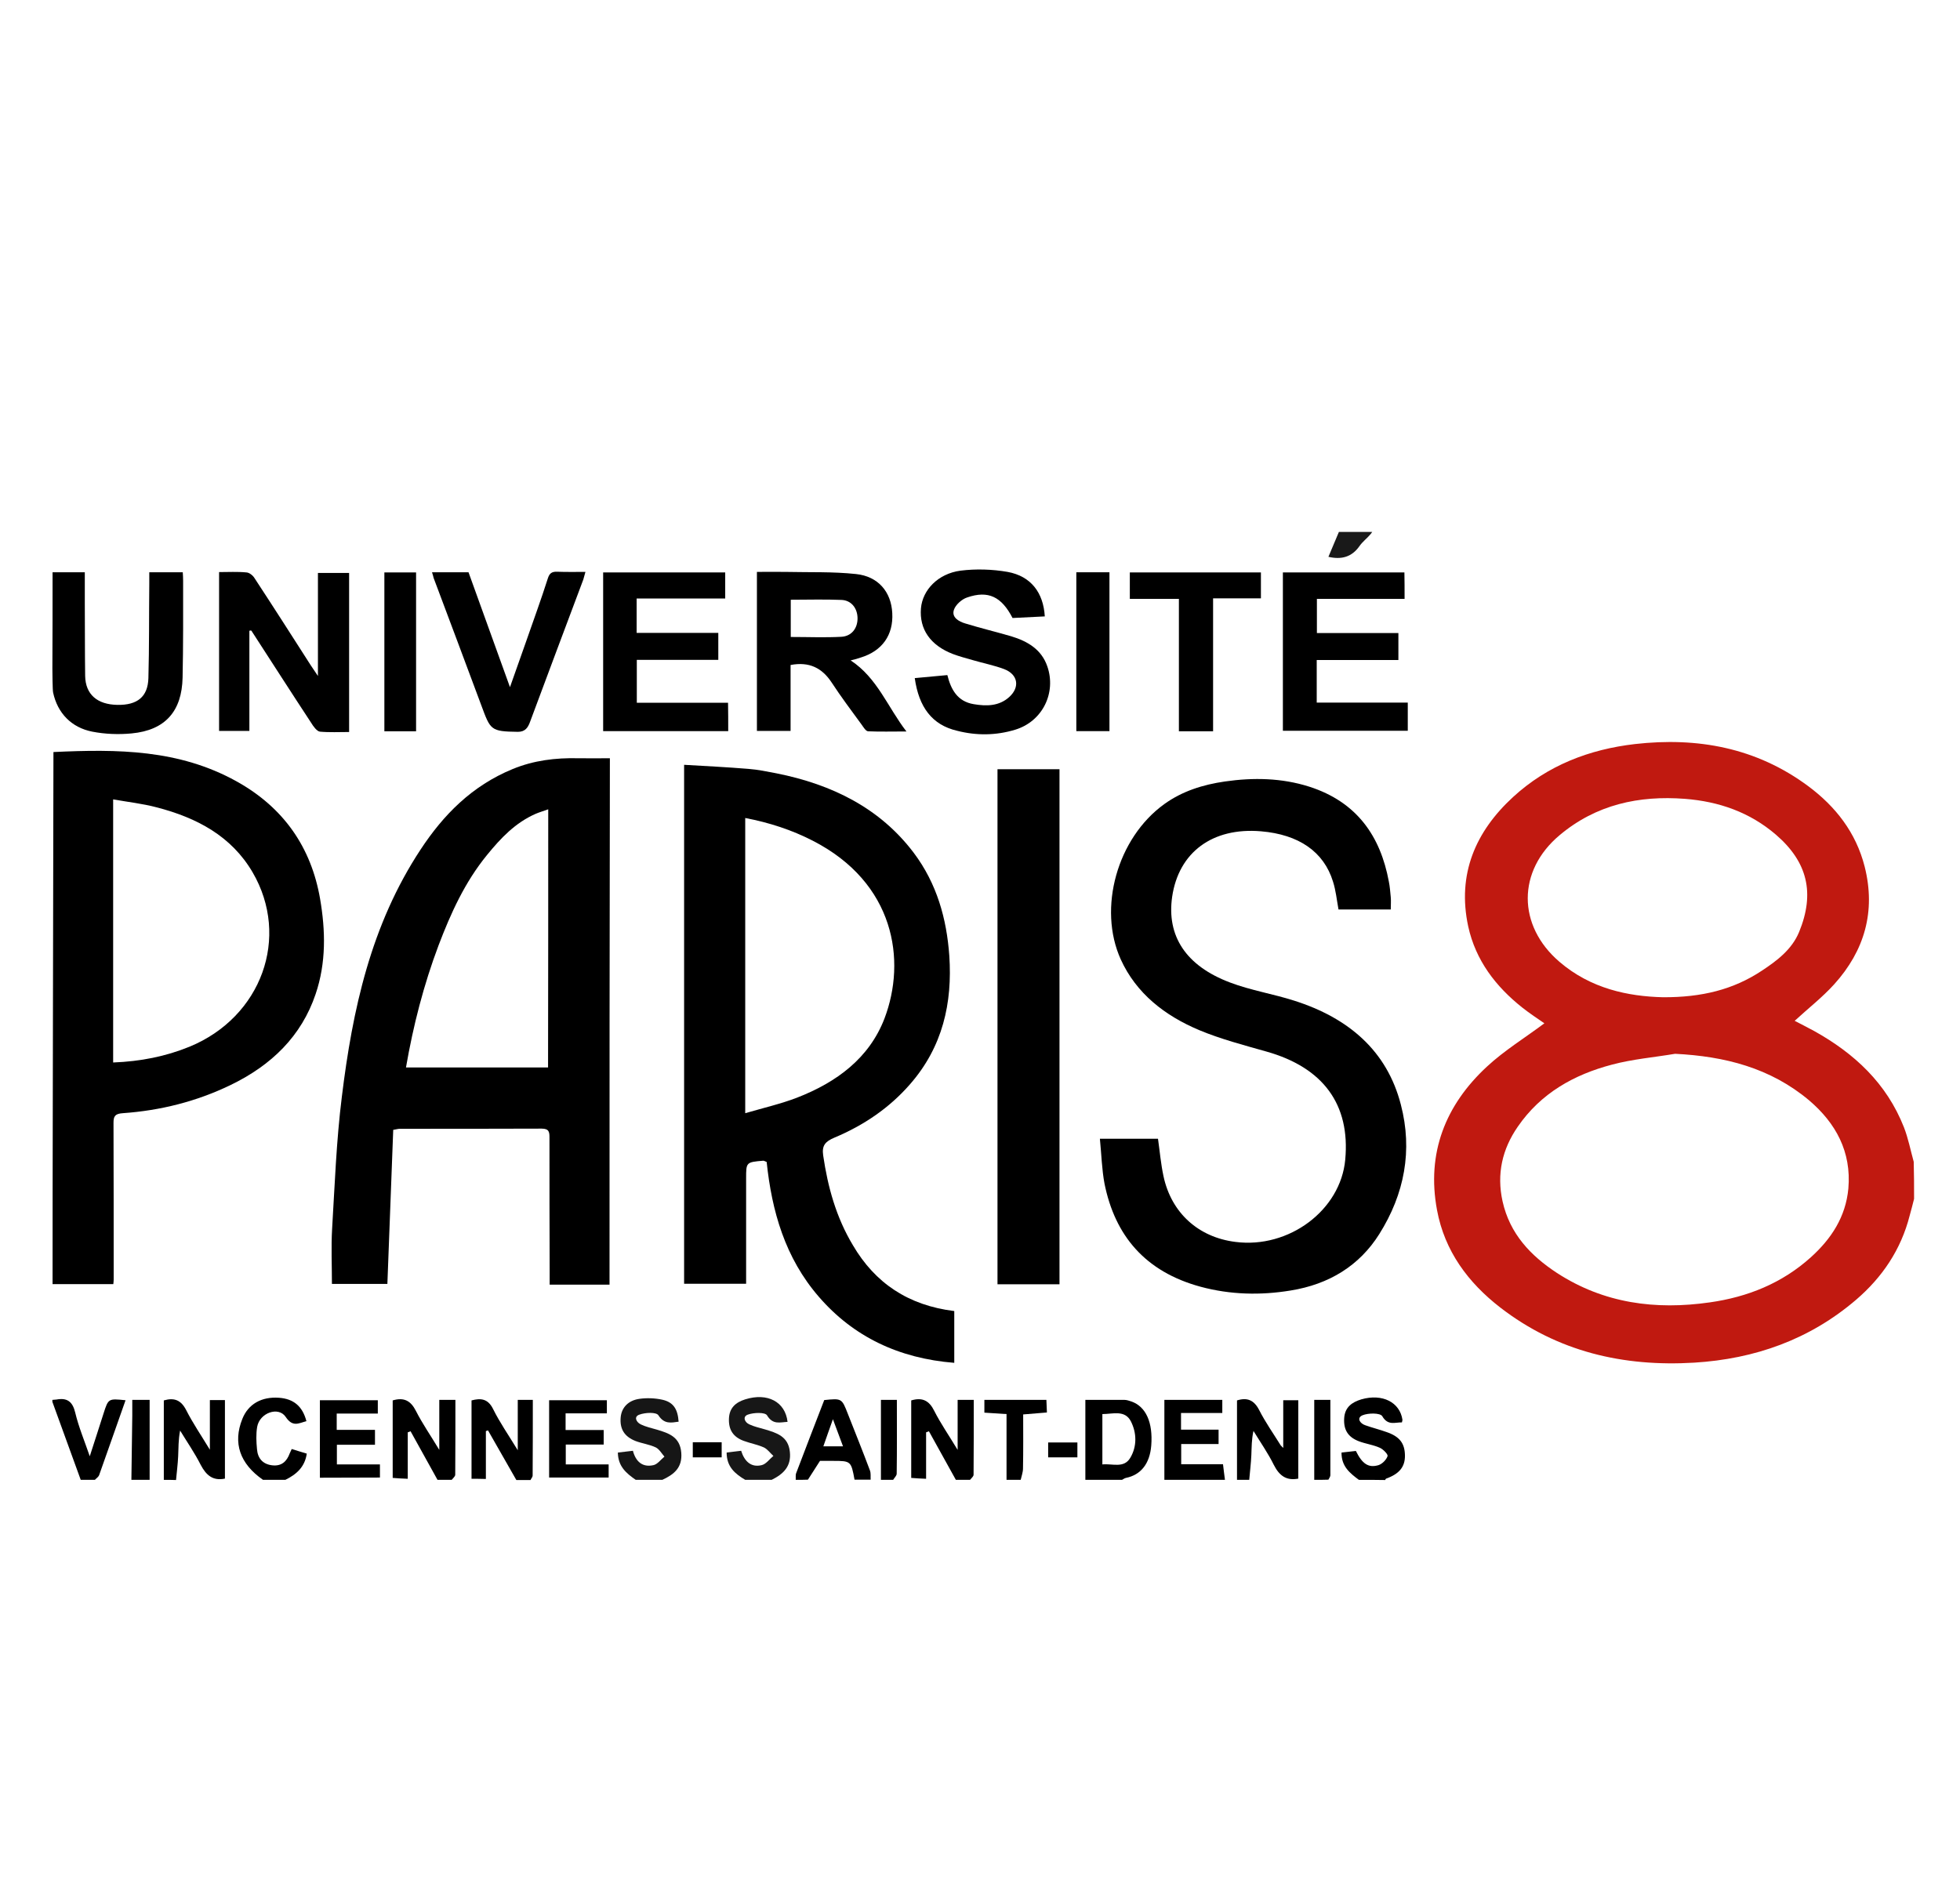 <svg width="280" height="272" xmlns="http://www.w3.org/2000/svg" xmlns:xlink="http://www.w3.org/1999/xlink" overflow="hidden"><defs><clipPath id="clip0"><rect x="47" y="359" width="280" height="272"/></clipPath><clipPath id="clip1"><rect x="47" y="360" width="279" height="271"/></clipPath><clipPath id="clip2"><rect x="52" y="435" width="269" height="137"/></clipPath><clipPath id="clip3"><rect x="52" y="435" width="269" height="137"/></clipPath></defs><g clip-path="url(#clip0)" transform="translate(-47 -359)"><g clip-path="url(#clip1)"><g clip-path="url(#clip2)"><g clip-path="url(#clip3)"><path d="M267.88 94.372C267.677 95.181 267.475 95.966 267.247 96.776 266.007 101.635 263.324 105.583 259.604 108.772 252.948 114.466 245.128 117.224 236.473 117.756 226.35 118.363 216.961 116.212 208.762 109.885 204.181 106.342 200.815 101.837 199.727 95.966 198.208 87.817 200.942 80.984 206.838 75.518 209.344 73.189 212.33 71.367 215.063 69.317 214.152 68.684 212.988 67.925 211.9 67.065 208.104 64.053 205.244 60.333 204.181 55.474 202.586 48.034 205.218 41.96 210.584 37.025 215.519 32.495 221.466 30.217 227.995 29.458 236.929 28.446 245.331 29.964 252.746 35.456 256.669 38.366 259.579 42.086 260.819 46.945 262.439 53.348 260.794 58.967 256.466 63.75 254.771 65.622 252.746 67.191 250.823 68.963 251.683 69.418 252.67 69.899 253.632 70.431 259.351 73.62 263.957 77.871 266.437 84.173 267.045 85.742 267.374 87.437 267.829 89.082 267.88 90.829 267.88 92.6 267.88 94.372ZM233.74 73.67C230.728 74.176 227.666 74.429 224.731 75.214 219.315 76.631 214.557 79.288 211.267 84.072 209.04 87.285 208.23 90.829 209.091 94.726 210.128 99.382 213.114 102.495 216.86 104.95 223.566 109.303 230.956 110.265 238.7 109.151 244.091 108.392 249.026 106.418 253.151 102.698 256.061 100.066 258.111 96.953 258.491 92.904 258.946 87.64 256.694 83.565 252.898 80.326 247.355 75.669 240.826 74.024 233.74 73.67ZM231.994 65.597C237.536 65.622 242.066 64.509 246.141 61.801 248.292 60.384 250.418 58.789 251.455 56.284 253.733 50.742 252.67 46.287 248.14 42.39 244.394 39.176 239.991 37.658 235.157 37.278 228.577 36.772 222.453 38.088 217.24 42.466 211.166 47.553 211.191 55.373 217.214 60.535 221.694 64.382 227.034 65.471 231.994 65.597Z" fill="#C01910" transform="matrix(1 0 -0 1.001 52.56 435.826)"/><path d="M2.075 30.597C11.236 30.166 19.993 30.217 28.218 34.773 35.026 38.543 38.898 44.263 40.163 51.526 40.947 56.081 41.049 60.662 39.53 65.141 37.506 71.139 33.229 75.315 27.332 78.15 22.498 80.478 17.361 81.769 11.97 82.148 10.857 82.224 10.655 82.604 10.655 83.515 10.68 90.98 10.68 98.421 10.68 105.887 10.68 106.089 10.655 106.291 10.629 106.545 7.769 106.545 4.935 106.545 1.949 106.545 1.923 101.205 2.075 36.417 2.075 30.597ZM10.604 74.91C14.527 74.758 18.095 74.05 21.511 72.658 31.811 68.431 35.937 57.018 30.521 47.755 27.509 42.618 22.6 39.986 16.829 38.493 14.83 37.961 12.73 37.733 10.604 37.354 10.604 50.008 10.604 62.358 10.604 74.91Z" transform="matrix(1 0 -0 1.001 52.56 435.826)"/><path d="M1.949 4.935C3.442 4.935 4.91 4.935 6.555 4.935 6.555 6.428 6.555 7.845 6.555 9.288 6.58 12.78 6.555 16.273 6.605 19.74 6.656 22.372 8.326 23.814 11.211 23.865 14.046 23.916 15.564 22.726 15.64 20.044 15.767 15.539 15.716 11.034 15.767 6.529 15.767 6.023 15.767 5.517 15.767 4.935 17.412 4.935 18.93 4.935 20.55 4.935 20.575 5.34 20.6 5.745 20.6 6.15 20.6 10.756 20.626 15.362 20.524 19.968 20.423 24.725 18.095 27.484 13.236 27.939 11.388 28.117 9.44 28.041 7.618 27.686 4.657 27.104 2.657 25.054 2.025 22.093 1.949 21.764 1.923 19.158 1.923 18.727 1.949 14.147 1.949 9.541 1.949 4.935Z" transform="matrix(1 0 -0 1.001 52.56 435.826)"/><path d="M124.614 134.206C124.614 130.511 124.614 126.816 124.614 123.146 126.234 122.665 127.195 123.197 127.904 124.639 128.815 126.436 129.979 128.107 131.245 130.207 131.245 127.575 131.245 125.348 131.245 123.07 132.055 123.07 132.713 123.07 133.548 123.07 133.548 126.664 133.548 130.207 133.522 133.75 133.522 134.003 133.193 134.256 133.016 134.484 132.333 134.484 131.675 134.484 130.992 134.484 129.701 132.181 128.436 129.853 127.145 127.55 127.018 127.6 126.866 127.651 126.74 127.702 126.74 129.878 126.74 132.029 126.74 134.332 125.93 134.307 125.272 134.256 124.614 134.206Z" transform="matrix(1 0 -0 1.001 52.56 435.826)"/><path d="M50.539 134.206C50.539 130.511 50.539 126.816 50.539 123.146 52.159 122.665 53.12 123.197 53.854 124.639 54.765 126.436 55.93 128.107 57.195 130.207 57.195 127.575 57.195 125.348 57.195 123.07 58.005 123.07 58.663 123.07 59.498 123.07 59.498 126.664 59.498 130.207 59.473 133.75 59.473 134.003 59.144 134.256 58.967 134.484 58.283 134.484 57.625 134.484 56.942 134.484 55.651 132.181 54.386 129.853 53.095 127.55 52.969 127.6 52.817 127.651 52.69 127.702 52.69 129.878 52.69 132.029 52.69 134.332 51.855 134.307 51.197 134.256 50.539 134.206Z" transform="matrix(1 0 -0 1.001 52.56 435.826)"/><path d="M61.801 134.332C61.801 130.637 61.801 126.917 61.801 123.146 63.066 122.817 64.129 122.843 64.888 124.386 65.825 126.284 67.065 128.056 68.406 130.258 68.406 127.575 68.406 125.348 68.406 123.07 69.191 123.07 69.798 123.07 70.557 123.07 70.557 126.689 70.557 130.283 70.532 133.877 70.532 134.079 70.329 134.282 70.228 134.509 69.545 134.509 68.887 134.509 68.204 134.509 66.862 132.156 65.496 129.777 64.154 127.423 64.053 127.449 63.952 127.499 63.851 127.524 63.851 128.638 63.851 129.726 63.851 130.84 63.851 131.979 63.851 133.143 63.851 134.357 63.041 134.332 62.408 134.332 61.801 134.332Z" transform="matrix(1 0 -0 1.001 52.56 435.826)"/><path d="M149.491 134.484C149.491 130.688 149.491 126.892 149.491 123.07 151.44 123.07 153.262 123.07 155.084 123.07 155.413 123.07 155.742 123.197 156.071 123.298 158.147 124.032 159.159 126.284 158.906 129.574 158.703 132.156 157.438 133.775 155.287 134.206 155.084 134.256 154.907 134.383 154.73 134.484 152.984 134.484 151.238 134.484 149.491 134.484ZM151.921 125.095C151.921 127.575 151.921 129.853 151.921 132.282 153.363 132.13 155.008 132.89 155.919 131.321 156.881 129.701 156.831 127.778 155.995 126.133 155.135 124.462 153.414 125.095 151.921 125.095Z" transform="matrix(1 0 -0 1.001 52.56 435.826)"/><path d="M188.566 134.484C187.275 133.522 186.061 132.561 186.086 130.587 186.769 130.511 187.478 130.435 188.136 130.359 189.047 132.206 189.933 132.814 191.375 132.383 191.907 132.206 192.489 131.624 192.666 131.093 192.742 130.84 192.033 130.106 191.552 129.903 190.591 129.473 189.528 129.347 188.541 128.967 186.972 128.36 186.364 127.297 186.466 125.677 186.567 124.108 187.579 123.399 188.92 122.994 191.907 122.134 194.437 123.399 194.792 125.93 194.792 126.006 194.741 126.107 194.716 126.284 193.729 126.259 192.717 126.791 191.907 125.399 191.628 124.918 189.907 124.918 189.072 125.272 188.212 125.652 188.718 126.436 189.477 126.689 190.464 127.044 191.502 127.297 192.489 127.651 194.362 128.284 195.121 129.245 195.146 130.992 195.171 132.611 194.362 133.624 192.464 134.307 192.388 134.332 192.362 134.459 192.312 134.509 191.072 134.484 189.832 134.484 188.566 134.484Z" transform="matrix(1 0 -0 1.001 52.56 435.826)"/><path d="M160.779 134.484C160.779 130.688 160.779 126.917 160.779 123.07 163.562 123.07 166.27 123.07 169.054 123.07 169.054 123.703 169.054 124.26 169.054 124.943 167.105 124.943 165.182 124.943 163.157 124.943 163.157 125.778 163.157 126.487 163.157 127.322 164.904 127.322 166.675 127.322 168.523 127.322 168.523 128.031 168.523 128.638 168.523 129.372 166.802 129.372 165.055 129.372 163.183 129.372 163.183 130.384 163.183 131.27 163.183 132.257 165.157 132.257 167.105 132.257 169.155 132.257 169.257 133.067 169.332 133.775 169.434 134.484 166.574 134.484 163.689 134.484 160.779 134.484Z" transform="matrix(1 0 -0 1.001 52.56 435.826)"/><path d="M177.76 129.498C177.76 127.423 177.76 125.323 177.76 123.121 178.519 123.121 179.202 123.121 179.911 123.121 179.911 126.866 179.911 130.587 179.911 134.307 178.215 134.636 177.203 133.902 176.419 132.358 175.583 130.663 174.495 129.119 173.508 127.499 173.23 128.739 173.255 129.827 173.204 130.941 173.154 132.13 173.002 133.295 172.901 134.484 172.319 134.484 171.737 134.484 171.155 134.484 171.155 130.713 171.155 126.917 171.155 123.146 172.622 122.691 173.584 123.096 174.318 124.513 175.204 126.259 176.368 127.904 177.406 129.574 177.507 129.676 177.633 129.777 177.735 129.903 177.76 129.777 177.76 129.65 177.76 129.498Z" transform="matrix(1 0 -0 1.001 52.56 435.826)"/><path d="M85.261 134.484C83.945 133.573 82.73 132.586 82.705 130.587 83.363 130.511 84.046 130.435 84.856 130.334 85.261 131.877 86.223 132.738 87.792 132.383 88.374 132.257 88.829 131.599 89.361 131.169 88.956 130.713 88.627 130.106 88.121 129.853 87.21 129.423 86.172 129.296 85.236 128.942 83.616 128.309 82.958 127.195 83.11 125.55 83.236 124.184 84.173 123.146 85.792 122.919 86.855 122.767 88.019 122.817 89.057 123.045 90.626 123.399 91.259 124.361 91.385 126.183 90.297 126.335 89.335 126.563 88.5 125.272 88.197 124.791 86.627 124.867 85.792 125.171 84.957 125.449 85.312 126.234 85.97 126.563 86.704 126.917 87.513 127.094 88.298 127.322 89.993 127.828 91.588 128.36 91.765 130.612 91.942 132.763 90.702 133.725 89.057 134.484 87.766 134.484 86.526 134.484 85.261 134.484Z" fill="#161616" transform="matrix(1 0 -0 1.001 52.56 435.826)"/><path d="M17.842 134.484C17.842 130.688 17.842 126.917 17.842 123.146 19.335 122.716 20.297 123.096 21.03 124.513 21.967 126.36 23.156 128.107 24.422 130.182 24.422 127.651 24.422 125.399 24.422 123.096 25.232 123.096 25.864 123.096 26.573 123.096 26.573 126.841 26.573 130.587 26.573 134.307 24.852 134.661 23.89 133.826 23.106 132.333 22.245 130.637 21.157 129.068 20.17 127.449 19.917 128.739 19.942 129.929 19.892 131.118 19.841 132.257 19.689 133.396 19.588 134.509 19.006 134.484 18.424 134.484 17.842 134.484Z" transform="matrix(1 0 -0 1.001 52.56 435.826)"/><path d="M100.901 134.484C99.459 133.624 98.244 132.637 98.244 130.587 98.927 130.511 99.585 130.41 100.319 130.334 100.774 131.801 101.711 132.763 103.255 132.383 103.887 132.232 104.368 131.523 104.925 131.068 104.469 130.663 104.09 130.106 103.558 129.853 102.647 129.448 101.635 129.271 100.673 128.916 99.18 128.36 98.522 127.347 98.573 125.778 98.623 124.209 99.534 123.425 100.901 122.994 104.064 122.007 106.62 123.323 106.949 126.208 105.861 126.259 104.849 126.664 104.014 125.272 103.735 124.817 102.116 124.867 101.281 125.171 100.496 125.449 100.8 126.259 101.483 126.563 102.166 126.892 102.926 127.044 103.685 127.271 105.38 127.778 107.051 128.258 107.278 130.485 107.506 132.586 106.317 133.674 104.672 134.484 103.406 134.484 102.141 134.484 100.901 134.484Z" fill="#171717" transform="matrix(1 0 -0 1.001 52.56 435.826)"/><path d="M108.114 134.484C108.139 134.155 108.063 133.801 108.19 133.497 109.506 130.03 110.847 126.563 112.188 123.096 114.694 122.843 114.694 122.843 115.554 125.044 116.617 127.752 117.705 130.435 118.717 133.143 118.869 133.548 118.793 134.028 118.819 134.459 118.059 134.459 117.275 134.459 116.516 134.459 116.035 131.827 115.984 131.776 113.504 131.776 112.796 131.776 112.087 131.776 111.581 131.776 110.948 132.763 110.391 133.624 109.86 134.459 109.278 134.484 108.696 134.484 108.114 134.484ZM114.871 129.701C114.39 128.41 113.96 127.246 113.428 125.829 112.922 127.271 112.492 128.436 112.062 129.701 113.049 129.701 113.884 129.701 114.871 129.701Z" transform="matrix(1 0 -0 1.001 52.56 435.826)"/><path d="M32.014 134.484C28.699 132.181 27.686 129.22 29.053 125.804 29.888 123.678 31.786 122.59 34.292 122.767 36.392 122.919 37.658 123.981 38.214 126.107 37.126 126.386 36.266 127.018 35.253 125.5 34.216 123.956 31.533 124.918 31.179 126.917 31.002 127.955 31.052 129.043 31.154 130.106 31.255 131.422 31.989 132.257 33.33 132.409 34.646 132.561 35.405 131.877 35.835 130.688 35.911 130.511 35.987 130.334 36.114 130.081 36.848 130.308 37.556 130.536 38.265 130.739 37.986 132.687 36.746 133.725 35.203 134.484 34.14 134.484 33.077 134.484 32.014 134.484Z" transform="matrix(1 0 -0 1.001 52.56 435.826)"/><path d="M1.923 123.07C2.126 123.045 2.303 123.045 2.505 123.02 4.024 122.741 4.808 123.298 5.188 124.892 5.669 126.917 6.479 128.84 7.263 131.118 7.997 128.891 8.605 126.942 9.237 124.994 9.921 122.868 9.921 122.868 12.375 123.121 11.11 126.689 9.87 130.258 8.605 133.801 8.503 134.079 8.2 134.256 7.997 134.484 7.314 134.484 6.656 134.484 5.973 134.484 4.631 130.764 3.265 127.069 1.923 123.349 1.923 123.273 1.923 123.172 1.923 123.07Z" transform="matrix(1 0 -0 1.001 52.56 435.826)"/><path d="M138.23 134.484C138.23 131.422 138.23 128.334 138.23 125.095 137.167 125.019 136.129 124.968 135.066 124.892 135.066 124.285 135.066 123.703 135.066 123.07 137.976 123.07 140.862 123.07 143.924 123.07 143.949 123.627 143.974 124.184 144 124.867 142.886 124.968 141.849 125.044 140.608 125.146 140.608 127.702 140.634 130.258 140.583 132.839 140.583 133.396 140.381 133.927 140.254 134.484 139.571 134.484 138.888 134.484 138.23 134.484Z" transform="matrix(1 0 -0 1.001 52.56 435.826)"/><path d="M13.21 134.484C13.261 131.422 13.286 128.385 13.337 125.323 13.337 124.589 13.337 123.88 13.337 123.07 14.172 123.07 14.931 123.07 15.817 123.07 15.817 126.892 15.817 130.688 15.817 134.484 14.957 134.484 14.071 134.484 13.21 134.484Z" transform="matrix(1 0 -0 1.001 52.56 435.826)"/><path d="M182.189 134.484C182.189 130.713 182.189 126.917 182.189 123.07 182.973 123.07 183.682 123.07 184.492 123.07 184.492 126.664 184.492 130.258 184.492 133.826 184.492 134.028 184.314 134.256 184.213 134.459 183.555 134.484 182.872 134.484 182.189 134.484Z" transform="matrix(1 0 -0 1.001 52.56 435.826)"/><path d="M120.287 134.484C120.287 130.713 120.287 126.917 120.287 123.07 121.046 123.07 121.729 123.07 122.564 123.07 122.564 126.613 122.59 130.106 122.539 133.598 122.539 133.902 122.21 134.18 122.033 134.484 121.425 134.484 120.843 134.484 120.287 134.484Z" transform="matrix(1 0 -0 1.001 52.56 435.826)"/><path d="M191.046-1.772C190.793-1.367 190.565-0.911 190.262-0.531 189.756 0.076 189.072 0.582 188.642 1.215 187.554 2.759 186.086 3.163 184.213 2.733 184.846 1.24 185.479-0.253 186.111-1.772 187.756-1.772 189.401-1.772 191.046-1.772Z" fill="#191919" transform="matrix(1 0 -0 1.001 52.56 435.826)"/><path d="M130.764 110.391C130.764 112.871 130.764 115.225 130.764 117.781 122.843 117.148 116.364 114.061 111.429 108.367 106.57 102.774 104.697 96.093 103.963 89.108 103.735 89.032 103.609 88.93 103.482 88.93 101.028 89.133 101.028 89.158 101.028 91.436 101.028 96.422 101.028 101.382 101.028 106.494 98.117 106.494 95.232 106.494 92.17 106.494 92.17 81.895 92.17 57.322 92.17 32.419 95.181 32.596 98.269 32.748 101.357 33.001 102.698 33.102 104.039 33.381 105.355 33.634 113.352 35.228 120.16 38.619 124.968 44.971 128.284 49.375 129.676 54.386 130.055 59.675 130.511 66.407 129.119 72.683 124.437 78.023 121.501 81.389 117.857 83.869 113.631 85.641 112.315 86.197 111.834 86.779 112.036 88.171 112.694 92.676 113.884 97.004 116.288 101.002 119.451 106.393 124.184 109.581 130.764 110.391ZM100.901 82.148C103.609 81.364 106.013 80.807 108.265 79.946 114.01 77.719 118.616 74.278 120.793 68.634 123.956 60.333 122.261 49.248 110.543 43.251 107.532 41.707 104.343 40.669 100.901 40.011 100.901 53.956 100.901 67.799 100.901 82.148Z" transform="matrix(1 0 -0 1.001 52.56 435.826)"/><path d="M81.515 106.62C78.681 106.62 75.922 106.62 72.962 106.62 72.962 105.861 72.962 105.254 72.962 104.621 72.936 98.294 72.936 91.967 72.936 85.641 72.936 84.881 72.911 84.35 71.823 84.35 65.066 84.375 58.283 84.375 51.526 84.375 51.298 84.375 51.096 84.451 50.615 84.527 50.337 91.816 50.058 99.129 49.78 106.519 47.224 106.519 44.592 106.519 41.859 106.519 41.859 103.862 41.732 101.255 41.884 98.674 42.264 92.372 42.491 86.046 43.276 79.794 44.794 67.419 47.401 55.297 54.538 44.491 57.777 39.581 61.826 35.431 67.672 33.026 70.684 31.786 73.797 31.407 77.036 31.483 78.453 31.508 79.896 31.483 81.566 31.483 81.515 56.613 81.515 81.566 81.515 106.62ZM72.759 38.771C71.975 39.05 71.468 39.201 70.987 39.404 68.026 40.694 65.951 42.922 64.028 45.275 60.839 49.172 58.84 53.601 57.094 58.182 54.968 63.825 53.475 69.621 52.437 75.619 59.245 75.619 65.951 75.619 72.734 75.619 72.759 63.395 72.759 51.248 72.759 38.771Z" transform="matrix(1 0 -0 1.001 52.56 435.826)"/><path d="M151.567 85.792C154.528 85.792 157.185 85.792 159.867 85.792 160.121 87.564 160.272 89.361 160.652 91.132 161.766 96.371 165.638 99.863 170.927 100.521 178.57 101.508 185.959 95.991 186.617 88.779 187.351 80.883 183.454 75.619 175.33 73.341 172.116 72.43 168.826 71.57 165.789 70.304 160.829 68.229 156.755 65.04 154.553 60.206 151.238 52.893 154.047 42.871 160.753 38.037 163.309 36.19 166.27 35.253 169.434 34.798 173.508 34.216 177.532 34.292 181.455 35.532 188.338 37.733 191.654 42.668 192.843 49.071 192.995 49.805 193.046 50.564 193.121 51.324 193.172 51.855 193.121 52.412 193.121 53.07 190.591 53.07 188.085 53.07 185.656 53.07 185.403 51.703 185.276 50.362 184.871 49.096 183.555 44.82 179.987 42.365 174.571 41.909 167.662 41.327 162.828 44.895 161.892 51.248 161.082 56.841 163.841 61.118 170.168 63.496 173.103 64.61 176.292 65.116 179.304 66.078 187.124 68.558 192.59 73.265 194.564 80.933 196.26 87.437 195.095 93.663 191.477 99.408 188.642 103.913 184.314 106.57 178.823 107.456 174.52 108.164 170.193 108.063 165.967 106.924 158.02 104.773 153.718 99.61 152.225 92.195 151.845 90.171 151.794 88.045 151.567 85.792Z" transform="matrix(1 0 -0 1.001 52.56 435.826)"/><path d="M145.796 106.57C143.013 106.57 140.102 106.57 136.939 106.57 136.939 82.072 136.939 57.625 136.939 33.052 139.723 33.052 142.633 33.052 145.796 33.052 145.796 57.549 145.796 81.971 145.796 106.57Z" transform="matrix(1 0 -0 1.001 52.56 435.826)"/><path d="M115.959 17.513C119.78 20.018 121.248 24.194 123.931 27.661 121.881 27.661 120.16 27.712 118.439 27.636 118.11 27.61 117.73 26.953 117.503 26.649 116.06 24.675 114.592 22.726 113.251 20.676 111.884 18.601 110.062 17.665 107.38 18.171 107.38 21.157 107.38 24.447 107.38 27.585 105.709 27.585 104.191 27.585 102.571 27.585 102.571 20.145 102.571 12.477 102.571 4.884 103.938 4.884 105.33 4.859 106.722 4.884 110.062 4.96 113.403 4.834 116.718 5.188 119.907 5.517 121.754 7.744 121.906 10.756 122.083 13.894 120.464 16.172 117.401 17.108 116.997 17.26 116.592 17.361 115.959 17.513ZM107.405 14.172C109.91 14.172 112.264 14.273 114.618 14.147 116.111 14.071 116.971 12.907 116.946 11.464 116.921 10.072 116.06 8.934 114.643 8.883 112.239 8.782 109.86 8.858 107.405 8.858 107.405 10.629 107.405 12.426 107.405 14.172Z" transform="matrix(1 0 -0 1.001 52.56 435.826)"/><path d="M30.065 13.286C30.065 17.943 30.065 22.827 30.065 27.585 28.623 27.585 27.231 27.585 25.738 27.585 25.738 20.17 25.738 12.451 25.738 4.91 27.054 4.91 28.37 4.834 29.66 4.96 30.065 4.986 30.572 5.391 30.799 5.77 33.507 9.895 36.164 14.046 38.822 18.196 39.1 18.626 39.379 19.031 39.859 19.74 39.859 14.653 39.859 9.895 39.859 5.036 41.403 5.036 42.82 5.036 44.313 5.036 44.313 12.477 44.313 20.145 44.313 27.737 42.896 27.737 41.504 27.813 40.138 27.686 39.708 27.636 39.176 26.902 38.923 26.472 36.038 22.093 33.203 17.665 30.344 13.261 30.242 13.236 30.166 13.261 30.065 13.286Z" transform="matrix(1 0 -0 1.001 52.56 435.826)"/><path d="M98.472 27.61C92.423 27.61 86.552 27.61 80.604 27.61 80.604 20.119 80.604 12.451 80.604 4.96 86.425 4.96 92.195 4.96 98.041 4.96 98.041 6.175 98.041 7.364 98.041 8.68 93.84 8.68 89.665 8.68 85.388 8.68 85.388 10.351 85.388 11.92 85.388 13.59 89.26 13.59 93.106 13.59 97.054 13.59 97.054 14.906 97.054 16.121 97.054 17.437 93.233 17.437 89.386 17.437 85.413 17.437 85.413 19.487 85.413 21.461 85.413 23.561 89.715 23.561 94.043 23.561 98.446 23.561 98.472 24.877 98.472 26.32 98.472 27.61Z" transform="matrix(1 0 -0 1.001 52.56 435.826)"/><path d="M195.095 8.731C190.869 8.731 186.769 8.731 182.568 8.731 182.568 10.376 182.568 11.945 182.568 13.615 186.415 13.615 190.262 13.615 194.21 13.615 194.21 14.931 194.21 16.121 194.21 17.462 190.388 17.462 186.491 17.462 182.543 17.462 182.543 19.537 182.543 21.486 182.543 23.536 186.871 23.536 191.173 23.536 195.551 23.536 195.551 24.827 195.551 26.269 195.551 27.56 189.654 27.56 183.732 27.56 177.709 27.56 177.709 20.145 177.709 12.477 177.709 4.96 183.454 4.96 189.224 4.96 195.07 4.96 195.095 6.175 195.095 7.364 195.095 8.731Z" transform="matrix(1 0 -0 1.001 52.56 435.826)"/><path d="M125.12 20.044C126.715 19.892 128.208 19.765 129.777 19.613 130.283 21.663 131.219 23.384 133.548 23.764 135.344 24.067 137.141 24.067 138.609 22.751 140.178 21.334 139.875 19.512 137.875 18.753 136.458 18.221 134.914 17.918 133.446 17.488 132.485 17.209 131.498 16.956 130.561 16.602 127.347 15.362 125.753 13.059 126.006 10.072 126.234 7.466 128.436 5.137 131.65 4.707 133.851 4.429 136.205 4.505 138.381 4.884 141.722 5.492 143.493 7.845 143.696 11.236 142.152 11.312 140.634 11.388 139.09 11.464 137.521 8.427 135.623 7.491 132.611 8.529 131.827 8.782 130.941 9.592 130.713 10.3 130.359 11.363 131.397 11.97 132.358 12.249 134.509 12.907 136.711 13.438 138.888 14.071 141.241 14.78 143.215 15.944 144.05 18.348 145.366 22.119 143.392 26.219 139.47 27.408 136.736 28.243 133.927 28.268 131.169 27.56 127.575 26.725 125.702 24.169 125.12 20.044Z" transform="matrix(1 0 -0 1.001 52.56 435.826)"/><path d="M56.157 4.935C57.98 4.935 59.599 4.935 61.371 4.935 63.294 10.275 65.217 15.615 67.293 21.334 68.153 18.905 68.887 16.829 69.621 14.754 70.659 11.768 71.747 8.807 72.708 5.795 72.936 5.087 73.265 4.834 74.024 4.859 75.315 4.91 76.631 4.884 78.074 4.884 77.947 5.315 77.871 5.644 77.77 5.973 75.239 12.73 72.683 19.487 70.178 26.244 69.874 27.104 69.469 27.712 68.431 27.712 64.509 27.661 64.509 27.459 63.193 23.916 60.94 17.867 58.663 11.793 56.385 5.745 56.334 5.542 56.284 5.315 56.157 4.935Z" transform="matrix(1 0 -0 1.001 52.56 435.826)"/><path d="M167.738 27.636C165.967 27.636 164.499 27.636 162.854 27.636 162.854 21.435 162.854 15.033 162.854 8.731 160.45 8.731 158.197 8.731 155.844 8.731 155.844 7.415 155.844 6.226 155.844 4.96 162.069 4.96 168.295 4.96 174.571 4.96 174.571 6.15 174.571 7.339 174.571 8.655 172.319 8.655 170.117 8.655 167.738 8.655 167.738 14.931 167.738 21.334 167.738 27.636Z" transform="matrix(1 0 -0 1.001 52.56 435.826)"/><path d="M148.201 4.935C149.795 4.935 151.314 4.935 152.933 4.935 152.933 12.401 152.933 20.094 152.933 27.61 151.364 27.61 149.846 27.61 148.201 27.61 148.201 20.17 148.201 12.502 148.201 4.935Z" transform="matrix(1 0 -0 1.001 52.56 435.826)"/><path d="M53.88 27.636C52.361 27.636 50.919 27.636 49.35 27.636 49.35 20.17 49.35 12.477 49.35 4.96 50.792 4.96 52.285 4.96 53.88 4.96 53.88 12.35 53.88 20.044 53.88 27.636Z" transform="matrix(1 0 -0 1.001 52.56 435.826)"/><path d="M72.886 134.155C72.886 130.511 72.886 126.866 72.886 123.121 75.669 123.121 78.377 123.121 81.136 123.121 81.136 123.728 81.136 124.285 81.136 124.994 79.213 124.994 77.264 124.994 75.239 124.994 75.239 125.829 75.239 126.537 75.239 127.373 77.036 127.373 78.808 127.373 80.68 127.373 80.68 128.107 80.68 128.714 80.68 129.448 78.883 129.448 77.137 129.448 75.264 129.448 75.264 130.435 75.264 131.27 75.264 132.282 77.314 132.282 79.314 132.282 81.389 132.282 81.389 133.016 81.389 133.573 81.389 134.155" transform="matrix(1 0 -0 1.001 52.56 435.826)"/><path d="M48.717 134.155C45.857 134.155 42.997 134.18 40.138 134.18 40.138 130.536 40.138 126.866 40.138 123.121 42.871 123.121 45.579 123.121 48.413 123.121 48.413 123.678 48.413 124.285 48.413 125.019 46.49 125.019 44.541 125.019 42.542 125.019 42.542 125.829 42.542 126.512 42.542 127.347 44.313 127.347 46.136 127.347 48.008 127.347 48.008 128.132 48.008 128.739 48.008 129.473 46.161 129.473 44.415 129.473 42.567 129.473 42.567 130.435 42.567 131.295 42.567 132.282 44.642 132.282 46.642 132.282 48.717 132.282 48.717 132.991 48.717 133.573 48.717 134.155Z" transform="matrix(1 0 -0 1.001 52.56 435.826)"/><path d="M97.535 129.119C97.535 129.878 97.535 130.536 97.535 131.27 96.168 131.27 94.827 131.27 93.41 131.27 93.41 130.612 93.41 129.903 93.41 129.119 94.726 129.119 96.042 129.119 97.535 129.119Z" transform="matrix(1 0 -0 1.001 52.56 435.826)"/><path d="M148.353 129.144C148.353 129.878 148.353 130.536 148.353 131.27 146.961 131.27 145.594 131.27 144.177 131.27 144.177 130.561 144.177 129.903 144.177 129.144 145.569 129.144 146.885 129.144 148.353 129.144Z" transform="matrix(1 0 -0 1.001 52.56 435.826)"/><path d="M177.76 129.498C177.76 129.625 177.76 129.777 177.76 129.903 177.659 129.802 177.532 129.701 177.431 129.574 177.557 129.574 177.659 129.524 177.76 129.498Z" fill="#DADADA" transform="matrix(1 0 -0 1.001 52.56 435.826)"/></g></g></g></g></svg>
